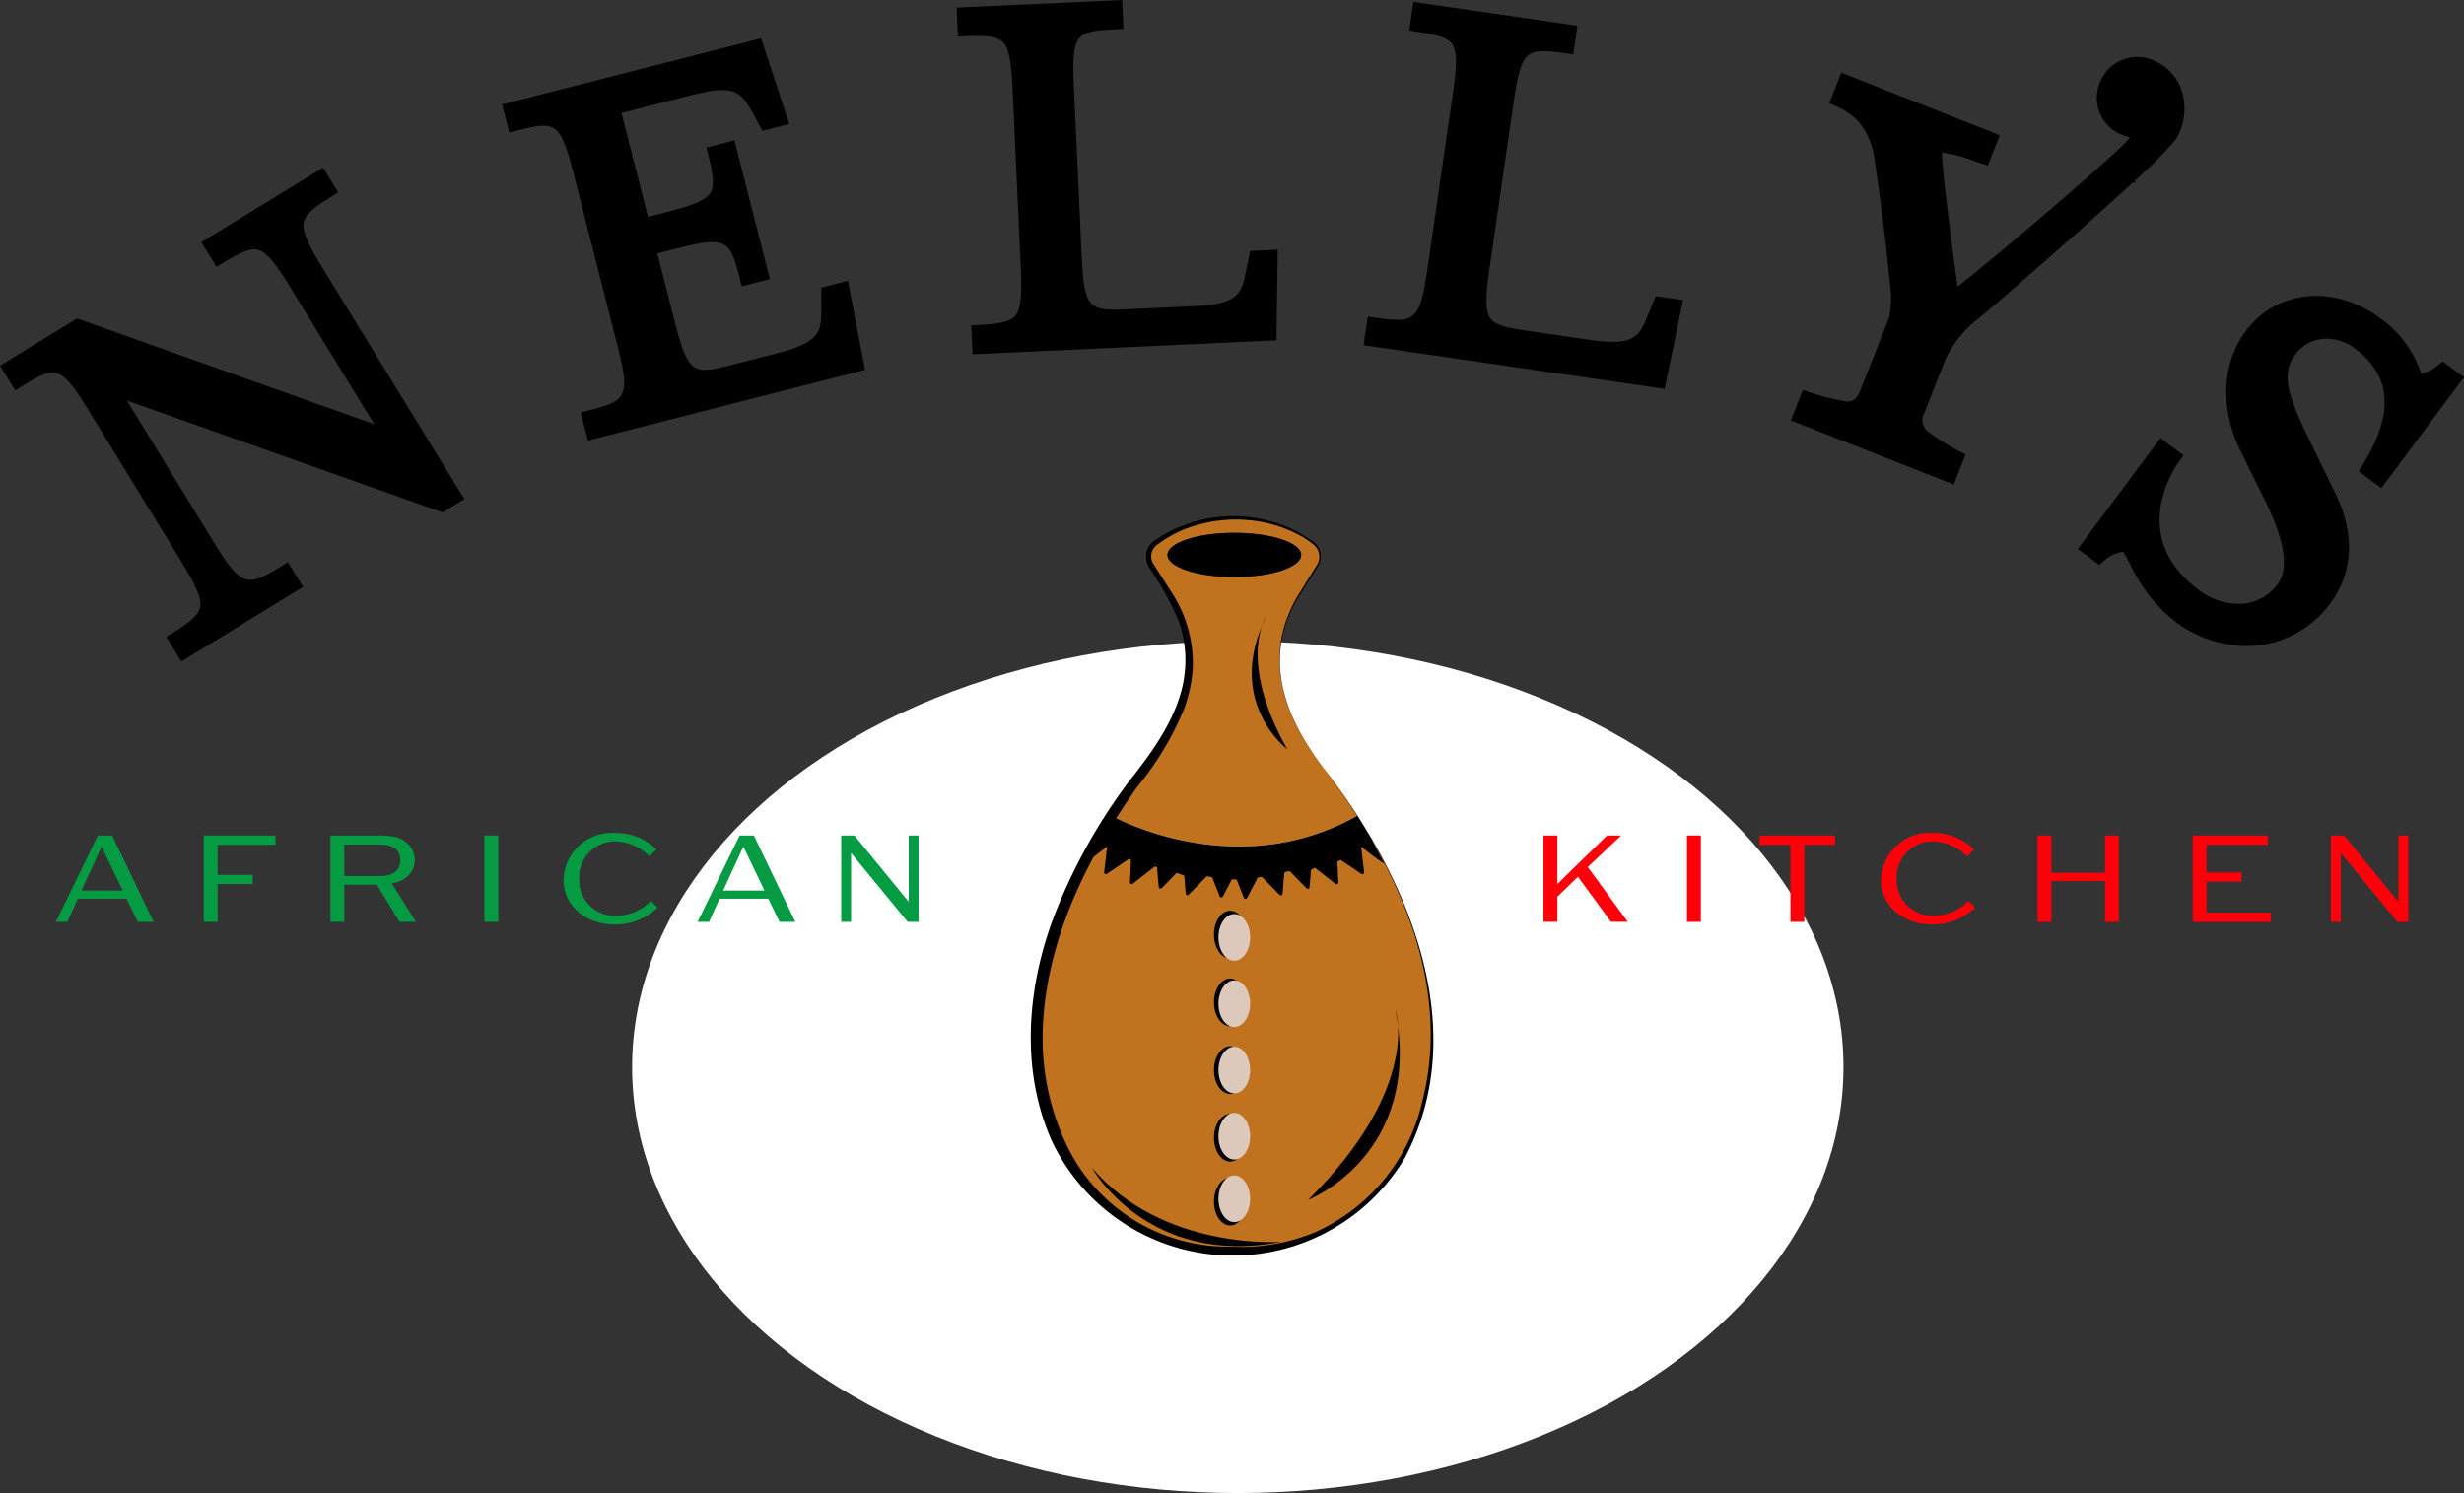 <svg xmlns="http://www.w3.org/2000/svg" width="185.098" height="112.172" viewBox="0 0 185.098 112.172">
  <rect x="0" y="0" width="185.098" height="112.172" fill="#333333" stroke="none"/>
  <g id="logo" transform="translate(-583.194 -88.828)">
    <ellipse id="Ellipse_1" data-name="Ellipse 1" cx="45.5" cy="32" rx="45.5" ry="32" transform="translate(630.678 137)" fill="#fff"/>
    <g id="Group_292" data-name="Group 292" transform="translate(583.194 88.828)">
      <g id="Group_299" data-name="Group 299" transform="translate(115.95 62.579)">
        <path id="Path_2103" data-name="Path 2103" d="M159.246,90.329h1.043v3.646l3.727-3.646h1.062L162.571,92.7l3.006,4.116h-1.262l-2.484-3.385-1.543,1.5v1.883h-1.043Z" transform="translate(-159.246 -90.138)" fill="#ff000b"/>
        <rect id="Rectangle_172" data-name="Rectangle 172" width="1.043" height="6.491" transform="translate(10.776 0.19)" fill="#ff000b"/>
        <path id="Path_2104" data-name="Path 2104" d="M183.854,91.029h-2.313v-.7h5.671v.7H184.9V96.82h-1.041Z" transform="translate(-165.307 -90.138)" fill="#ff000b"/>
        <path id="Path_2105" data-name="Path 2105" d="M194.078,93.583a3.629,3.629,0,0,1,3.887-3.516,4.321,4.321,0,0,1,3.086,1.233l-.521.531a3.667,3.667,0,0,0-2.575-1.132,2.7,2.7,0,0,0-2.706,2.885,2.663,2.663,0,0,0,2.619,2.706c.049,0,.1,0,.147,0a3.658,3.658,0,0,0,2.623-1.121l.5.51a4.554,4.554,0,0,1-3.246,1.26c-2.083,0-3.817-1.332-3.817-3.355" transform="translate(-168.716 -90.066)" fill="#ff000b"/>
        <path id="Path_2106" data-name="Path 2106" d="M210.212,90.329h1.043v2.8h4.027v-2.8h1.041V96.82h-1.041V93.755h-4.028v3.065h-1.042Z" transform="translate(-173.103 -90.138)" fill="#ff000b"/>
        <path id="Path_2107" data-name="Path 2107" d="M226.223,90.329h5.641v.7h-4.6v2.076H229.9V93.8h-2.634v2.326h4.828v.7h-5.87Z" transform="translate(-177.456 -90.138)" fill="#ff000b"/>
        <path id="Path_2108" data-name="Path 2108" d="M240.486,90.329h.992l4.077,4.979V90.329h.742V96.82h-.821l-4.249-5.178V96.82h-.741Z" transform="translate(-181.333 -90.138)" fill="#ff000b"/>
      </g>
      <g id="Group_297" data-name="Group 297" transform="translate(4.197 62.578)">
        <path id="Path_2109" data-name="Path 2109" d="M8.921,90.329H9.993l3.114,6.491h-1.19l-.842-1.743H7.419L6.627,96.82H5.765ZM7.687,94.466h3.1L9.2,91.17Z" transform="translate(-5.765 -90.137)" fill="#049b42"/>
        <path id="Path_2110" data-name="Path 2110" d="M21.024,90.328h5.39v.7H22.066v2.255H24.7v.691H22.066V96.82H21.024Z" transform="translate(-9.913 -90.137)" fill="#049b42"/>
        <path id="Path_2111" data-name="Path 2111" d="M34.093,90.328h3.5c1.292,0,1.813.141,2.364.671a1.764,1.764,0,0,1,.47,1.223,1.649,1.649,0,0,1-.531,1.163,2.191,2.191,0,0,1-1.2.54l1.825,2.895H39.282l-1.7-2.795H35.134V96.82H34.093ZM37.9,93.374c.861,0,1.443-.421,1.443-1.162,0-.992-.742-1.2-1.6-1.2H35.135v2.364Z" transform="translate(-13.467 -90.137)" fill="#049b42"/>
        <rect id="Rectangle_173" data-name="Rectangle 173" width="1.043" height="6.491" transform="translate(32.192 0.191)" fill="#049b42"/>
        <path id="Path_2112" data-name="Path 2112" d="M58.147,93.583a3.629,3.629,0,0,1,3.887-3.517A4.324,4.324,0,0,1,65.12,91.3l-.521.531A3.667,3.667,0,0,0,62.025,90.7a2.7,2.7,0,0,0-2.706,2.885,2.663,2.663,0,0,0,2.619,2.706c.049,0,.1,0,.147,0a3.658,3.658,0,0,0,2.623-1.121l.5.51a4.554,4.554,0,0,1-3.247,1.262c-2.083,0-3.817-1.332-3.817-3.357" transform="translate(-20.006 -90.065)" fill="#049b42"/>
        <path id="Path_2113" data-name="Path 2113" d="M75.127,90.329H76.2l3.114,6.491h-1.19l-.842-1.743H73.624l-.791,1.743h-.862Zm-1.233,4.137h3.1l-1.584-3.3Z" transform="translate(-23.765 -90.137)" fill="#049b42"/>
        <path id="Path_2114" data-name="Path 2114" d="M86.791,90.328h.992l4.077,4.98v-4.98H92.6V96.82h-.821l-4.249-5.178V96.82h-.741Z" transform="translate(-27.794 -90.137)" fill="#049b42"/>
      </g>
      <path id="Path_2115" data-name="Path 2115" d="M133.137,75.845c-.86-1.34-1.7-2.5-2.417-3.429-3.527-4.566-4.808-9.039-1.556-13.806.18-.264.635-1,1.016-1.621a1.347,1.347,0,0,0-.383-1.667c-2.009-2.039-9.064-2.634-11.792,0a1.331,1.331,0,0,0-.384,1.667c.382.623.837,1.357,1.017,1.621,3.251,4.767,1.971,9.24-1.557,13.806-.718.93-1.557,2.088-2.417,3.429,0,0,9.235,5.2,18.472,0M118.879,56.254c0-.917,2.248-1.661,5.021-1.661s5.022.743,5.022,1.661-2.248,1.661-5.022,1.661-5.021-.743-5.021-1.661" transform="translate(-31.175 -14.563)" fill="#c1721e"/>
      <path id="Path_2116" data-name="Path 2116" d="M134.82,92.2a38.839,38.839,0,0,0-2.6-5.412c-.05.033-8.954,5.888-20.786,0a38.382,38.382,0,0,0-2.761,5.849c.567.425-5.111,9.551,1.926,19.948a13.8,13.8,0,0,0,11.228,5,13.953,13.953,0,0,0,10.1-3.777c-.561-.516,8.565-5.877,2.887-21.606" transform="translate(-29.103 -23.596)" fill="#c1721e"/>
      <path id="Path_2117" data-name="Path 2117" d="M128.46,72.355c5.288,6.962,9.6,16.007,7.294,24.886a14.185,14.185,0,0,1-8.124,9.852,14.517,14.517,0,0,1-4.8,1.055c-.724.03-1.482-.009-2.208-.014a13.425,13.425,0,0,1-11.637-7.733,18.646,18.646,0,0,1-1.739-8.5c.205-6.668,3.293-12.931,7.1-18.3a23.007,23.007,0,0,0,3.5-5.818,10.789,10.789,0,0,0,.669-3.085,9.758,9.758,0,0,0-1.6-5.724l-1.209-1.89-.15-.235a1.074,1.074,0,0,1,.33-1.472,9.29,9.29,0,0,1,1.9-1.089,10.7,10.7,0,0,1,5.427-.672,9.894,9.894,0,0,1,3.647,1.261c.424.295,1,.585,1.123,1.126a1.152,1.152,0,0,1-.194,1.015l-.59.952c-.222.363-.659,1.06-.885,1.431-2.626,4.651-.907,9.032,2.144,12.944-3.17-4.1-4.847-8.673-1.773-13.375.3-.478.9-1.413,1.2-1.893a1.369,1.369,0,0,0-.485-2l-.463-.324-.49-.282a10.468,10.468,0,0,0-10.784.612,1.471,1.471,0,0,0-.454,1.98l.148.24a22,22,0,0,1,2.115,3.884,8.649,8.649,0,0,1,.484,3.205c0,.291-.071.8-.1,1.081-.48,2.9-2.321,5.427-4.112,7.687a42.4,42.4,0,0,0-5.524,9.84c-2.144,5.443-2.727,11.8-.268,17.254a15.044,15.044,0,0,0,26.469,1.266c5.178-9.717.248-21.168-5.961-29.173" transform="translate(-28.914 -14.484)"/>
      <path id="Path_2118" data-name="Path 2118" d="M130.495,56.638c0-.917-2.248-1.661-5.021-1.661s-5.022.743-5.022,1.661S122.7,58.3,125.474,58.3s5.021-.743,5.021-1.661" transform="translate(-32.749 -14.947)"/>
      <path id="Path_2119" data-name="Path 2119" d="M134.4,87.777c-.062-.129-.873-1.648-.894-1.688l.025-.016-1.159-1.908c-9.236,5.2-18.471,0-18.471,0l-1.16,1.908h0s-.834,1.56-.9,1.691,1.737-1.291,1.737-1.291l-.052-.025.074.034-.022-.009-.226,1.939a.131.131,0,0,0,.2.124l1.608-1.089a.131.131,0,0,1,.205.115l-.076,1.607a.132.132,0,0,0,.213.11l1.616-1.265a.131.131,0,0,1,.212.092l.125,1.42a.132.132,0,0,0,.226.08l1.113-1.147.573.206.11,1.351a.132.132,0,0,0,.225.082l1.367-1.388.4.082.564,1.429a.132.132,0,0,0,.239.013l.677-1.291.358.02.541,1.371a.132.132,0,0,0,.239.012l.809-1.541.307-.045,1.33,1.35a.131.131,0,0,0,.224-.082l.124-1.514a.131.131,0,0,1,.109-.118l.253-.045a.131.131,0,0,1,.117.038l1.194,1.23a.131.131,0,0,0,.225-.08l.117-1.321.3-.13,1.538,1.2a.131.131,0,0,0,.212-.109l-.074-1.56.242-.136,1.568,1.062a.132.132,0,0,0,.2-.125l-.218-1.867.05-.025a20.011,20.011,0,0,0,1.678,1.245m-17.085.086-.363-.121q.181.054.362.1Z" transform="translate(-30.408 -22.883)"/>
      <path id="Path_2120" data-name="Path 2120" d="M130.246,63.574s-2.256,3.226,1.574,10.013c0,0-4.768-3.6-1.574-10.013" transform="translate(-35.112 -17.285)"/>
      <path id="Path_2121" data-name="Path 2121" d="M141.529,104.218s2.005,5.759-6.565,14.264c0,0,8.623-3.352,6.565-14.264" transform="translate(-36.694 -28.335)"/>
      <path id="Path_2122" data-name="Path 2122" d="M126.464,97.556c-.671,0-1.216-.8-1.216-1.792s.545-1.791,1.216-1.791,1.216.8,1.216,1.791-.545,1.792-1.216,1.792" transform="translate(-34.053 -25.549)"/>
      <path id="Path_2123" data-name="Path 2123" d="M126.464,104.547c-.671,0-1.216-.8-1.216-1.792s.545-1.791,1.216-1.791,1.216.8,1.216,1.791-.545,1.792-1.216,1.792" transform="translate(-34.053 -27.45)"/>
      <path id="Path_2124" data-name="Path 2124" d="M126.464,111.537c-.671,0-1.216-.8-1.216-1.792s.545-1.791,1.216-1.791,1.216.8,1.216,1.791-.545,1.792-1.216,1.792" transform="translate(-34.053 -29.351)"/>
      <path id="Path_2125" data-name="Path 2125" d="M126.464,118.516c-.671,0-1.216-.8-1.216-1.792s.545-1.791,1.216-1.791,1.216.8,1.216,1.791-.545,1.792-1.216,1.792" transform="translate(-34.053 -31.248)"/>
      <path id="Path_2126" data-name="Path 2126" d="M126.464,125.109c-.671,0-1.216-.8-1.216-1.792s.545-1.791,1.216-1.791,1.216.8,1.216,1.791-.545,1.792-1.216,1.792" transform="translate(-34.053 -33.041)"/>
      <path id="Path_2127" data-name="Path 2127" d="M126.9,97.821c-.658,0-1.19-.786-1.19-1.754s.533-1.754,1.19-1.754,1.19.786,1.19,1.754-.533,1.754-1.19,1.754" transform="translate(-34.179 -25.642)" fill="#ddc9bc"/>
      <path id="Path_2128" data-name="Path 2128" d="M126.9,104.664c-.658,0-1.19-.786-1.19-1.754s.533-1.754,1.19-1.754,1.19.786,1.19,1.754-.533,1.754-1.19,1.754" transform="translate(-34.179 -27.503)" fill="#ddc9bc"/>
      <path id="Path_2129" data-name="Path 2129" d="M126.9,111.507c-.658,0-1.19-.786-1.19-1.754S126.246,108,126.9,108s1.19.786,1.19,1.754-.533,1.754-1.19,1.754" transform="translate(-34.179 -29.363)" fill="#ddc9bc"/>
      <path id="Path_2130" data-name="Path 2130" d="M126.9,118.34c-.658,0-1.19-.785-1.19-1.754s.533-1.754,1.19-1.754,1.19.786,1.19,1.754-.533,1.754-1.19,1.754" transform="translate(-34.179 -31.221)" fill="#ddc9bc"/>
      <path id="Path_2131" data-name="Path 2131" d="M126.9,124.794c-.658,0-1.19-.786-1.19-1.754s.533-1.754,1.19-1.754,1.19.786,1.19,1.754-.533,1.754-1.19,1.754" transform="translate(-34.179 -32.975)" fill="#ddc9bc"/>
      <path id="Path_2132" data-name="Path 2132" d="M112.649,120.491s4.187,7.519,14.227,5.566c0,0-8.886.684-14.227-5.566" transform="translate(-30.627 -32.759)"/>
      <g id="Group_298" data-name="Group 298">
        <path id="Path_2133" data-name="Path 2133" d="M241.781,35.454l-.4.332a2.8,2.8,0,0,1-1.217.589,8.207,8.207,0,0,0-3.089-4.171c-3.428-2.556-7.762-2.142-10.082.967-2.133,2.859-1.638,6.459-.462,8.877l1.964,3.984c1.447,3,1.737,5.018.884,6.162a3.619,3.619,0,0,1-2.66,1.466,4.929,4.929,0,0,1-3.271-1.045c-5.447-4.062-1.673-9.356-1.51-9.579l.384-.525-1.741-1.3-6.21,8.327,1.607,1.2.4-.339a2.8,2.8,0,0,1,1.392-.647c.177.266.36.612.564,1a11.633,11.633,0,0,0,3.345,4.238A9.006,9.006,0,0,0,227,56.834q.39,0,.779-.034a7.794,7.794,0,0,0,5.574-3.186c1-1.34,2.376-4.2.341-8.3l-1.933-3.963c-1.83-3.764-2.045-5.086-1.04-6.433a2.873,2.873,0,0,1,2.015-1.153,3.534,3.534,0,0,1,2.472.737c2.74,2.043,2.929,4.886.578,8.692l-.316.511,1.7,1.268,6.21-8.327Z" transform="translate(-58.284 -8.301)"/>
        <path id="Path_2134" data-name="Path 2134" d="M22.81,21.463c.08-.569.631-1.1,2.035-1.961l.559-.343L24.266,17.3l-9.138,5.6,1.138,1.856.558-.342c1.4-.856,2.115-1.105,2.647-.916.66.234,1.368,1.218,2.3,2.731l6.34,10.344L5.786,28.633,0,32.18l1.14,1.855.558-.342c2.469-1.514,2.864-1.574,4.943,1.816l7.009,11.434c.931,1.518,1.49,2.6,1.4,3.307-.071.574-.615,1.1-2,1.956l-.559.343L13.626,54.4l9.137-5.6-1.136-1.857-.559.343c-2.5,1.533-2.941,1.529-5-1.83L9.531,34.8l23.715,8.4,1.635-1-10.7-17.445c-.9-1.464-1.475-2.584-1.375-3.29" transform="translate(0 -4.705)"/>
        <path id="Path_2135" data-name="Path 2135" d="M75.773,22.687l.007,1.364c.018,1.919.025,2.714-3.369,3.581l-3.437.877c-2.8.717-3.2.658-4.183-3.195l-1.329-5.2,1.364-.348c3.856-.984,4.095-.658,4.819,2.181l.162.635,2.109-.539L69.257,11.62l-2.11.537.162.635c.411,1.609.438,2.377.1,2.837-.416.564-1.565.949-3.284,1.388l-1.364.348-1.991-7.8,5.28-1.348c3.343-.855,3.7-.212,4.664,1.491l.647,1.2,2.015-.514L71.26,3.955,51.8,8.921l.539,2.109.635-.162c2.806-.716,3.2-.658,4.183,3.194l3.316,12.992c.973,3.818.674,4.134-2.131,4.849l-.635.162.538,2.109,20.821-5.313-1.284-6.688Z" transform="translate(-14.084 -1.075)"/>
        <path id="Path_2136" data-name="Path 2136" d="M120.471,20.185c-.371,1.884-.525,2.663-3.984,2.822l-4.946.228c-2.885.134-3.266,0-3.451-3.976L107.5,6.482c-.183-3.973.18-4.144,3.071-4.277l.655-.03L111.13,0,98.692.572l.1,2.175.655-.03c1.633-.076,2.384.054,2.76.476.466.524.61,1.727.692,3.5l.616,13.4c.082,1.78.049,3-.368,3.572-.34.468-1.072.671-2.7.745l-.655.031.1,2.175,22.827-1.05.1-6.81-2.072.1Z" transform="translate(-26.832)"/>
        <path id="Path_2137" data-name="Path 2137" d="M162.113,23.567c-.72,1.781-1.022,2.514-4.444,2.02l-4.9-.711c-1.62-.234-2.331-.5-2.62-.99-.358-.6-.272-1.81-.018-3.567l1.836-12.658c.254-1.757.515-2.941,1.029-3.416.415-.384,1.172-.441,2.794-.2l.648.093.313-2.155L144.428.195l-.312,2.154.649.095c1.62.234,2.331.5,2.621.99.358.6.272,1.81.017,3.567l-1.923,13.27c-.565,3.9-.96,4.077-3.829,3.661L141,23.837l-.314,2.154L163.3,29.27l1.381-6.67-2.053-.3Z" transform="translate(-38.251 -0.053)"/>
        <path id="Path_2138" data-name="Path 2138" d="M210.511,15.363l.149-.079-.063-.116a27.954,27.954,0,0,0,3.106-3.134h0c.029-.05.057-.1.079-.142a4.449,4.449,0,0,0,.3-3.607,3.713,3.713,0,0,0-2.147-2.179,3.006,3.006,0,0,0-3.9,1.556l-.039.1a2.978,2.978,0,0,0,1.975,4.073l.279.11c-.058.06-.118.119-.178.176l-.063.068c-.571.716-9.012,8.048-12.727,10.939-1-7.363-1.171-9.528-1.169-10.071a10.61,10.61,0,0,1,2.385.624l1.06.355.9-2.281-11.908-4.7-.905,2.29.574.255a5.11,5.11,0,0,1,1.668,1.18,5.526,5.526,0,0,1,1.164,2.811c.382,2.6.787,5.529,1.156,9.361a6.724,6.724,0,0,1-.076,2.532l-2.149,5.444c-.27.683-.6.837-1.02.84a17.05,17.05,0,0,1-2.711-.676l-.591-.2-.9,2.286L197,38l.892-2.256-.526-.272a15.845,15.845,0,0,1-2.371-1.506,1.11,1.11,0,0,1-.206-1.343l1.611-4.083a8.459,8.459,0,0,1,2.438-2.995c1.457-1.2,7.7-6.624,11.635-10.264Z" transform="translate(-50.232 -1.597)"/>
      </g>
    </g>
  </g>
</svg>

